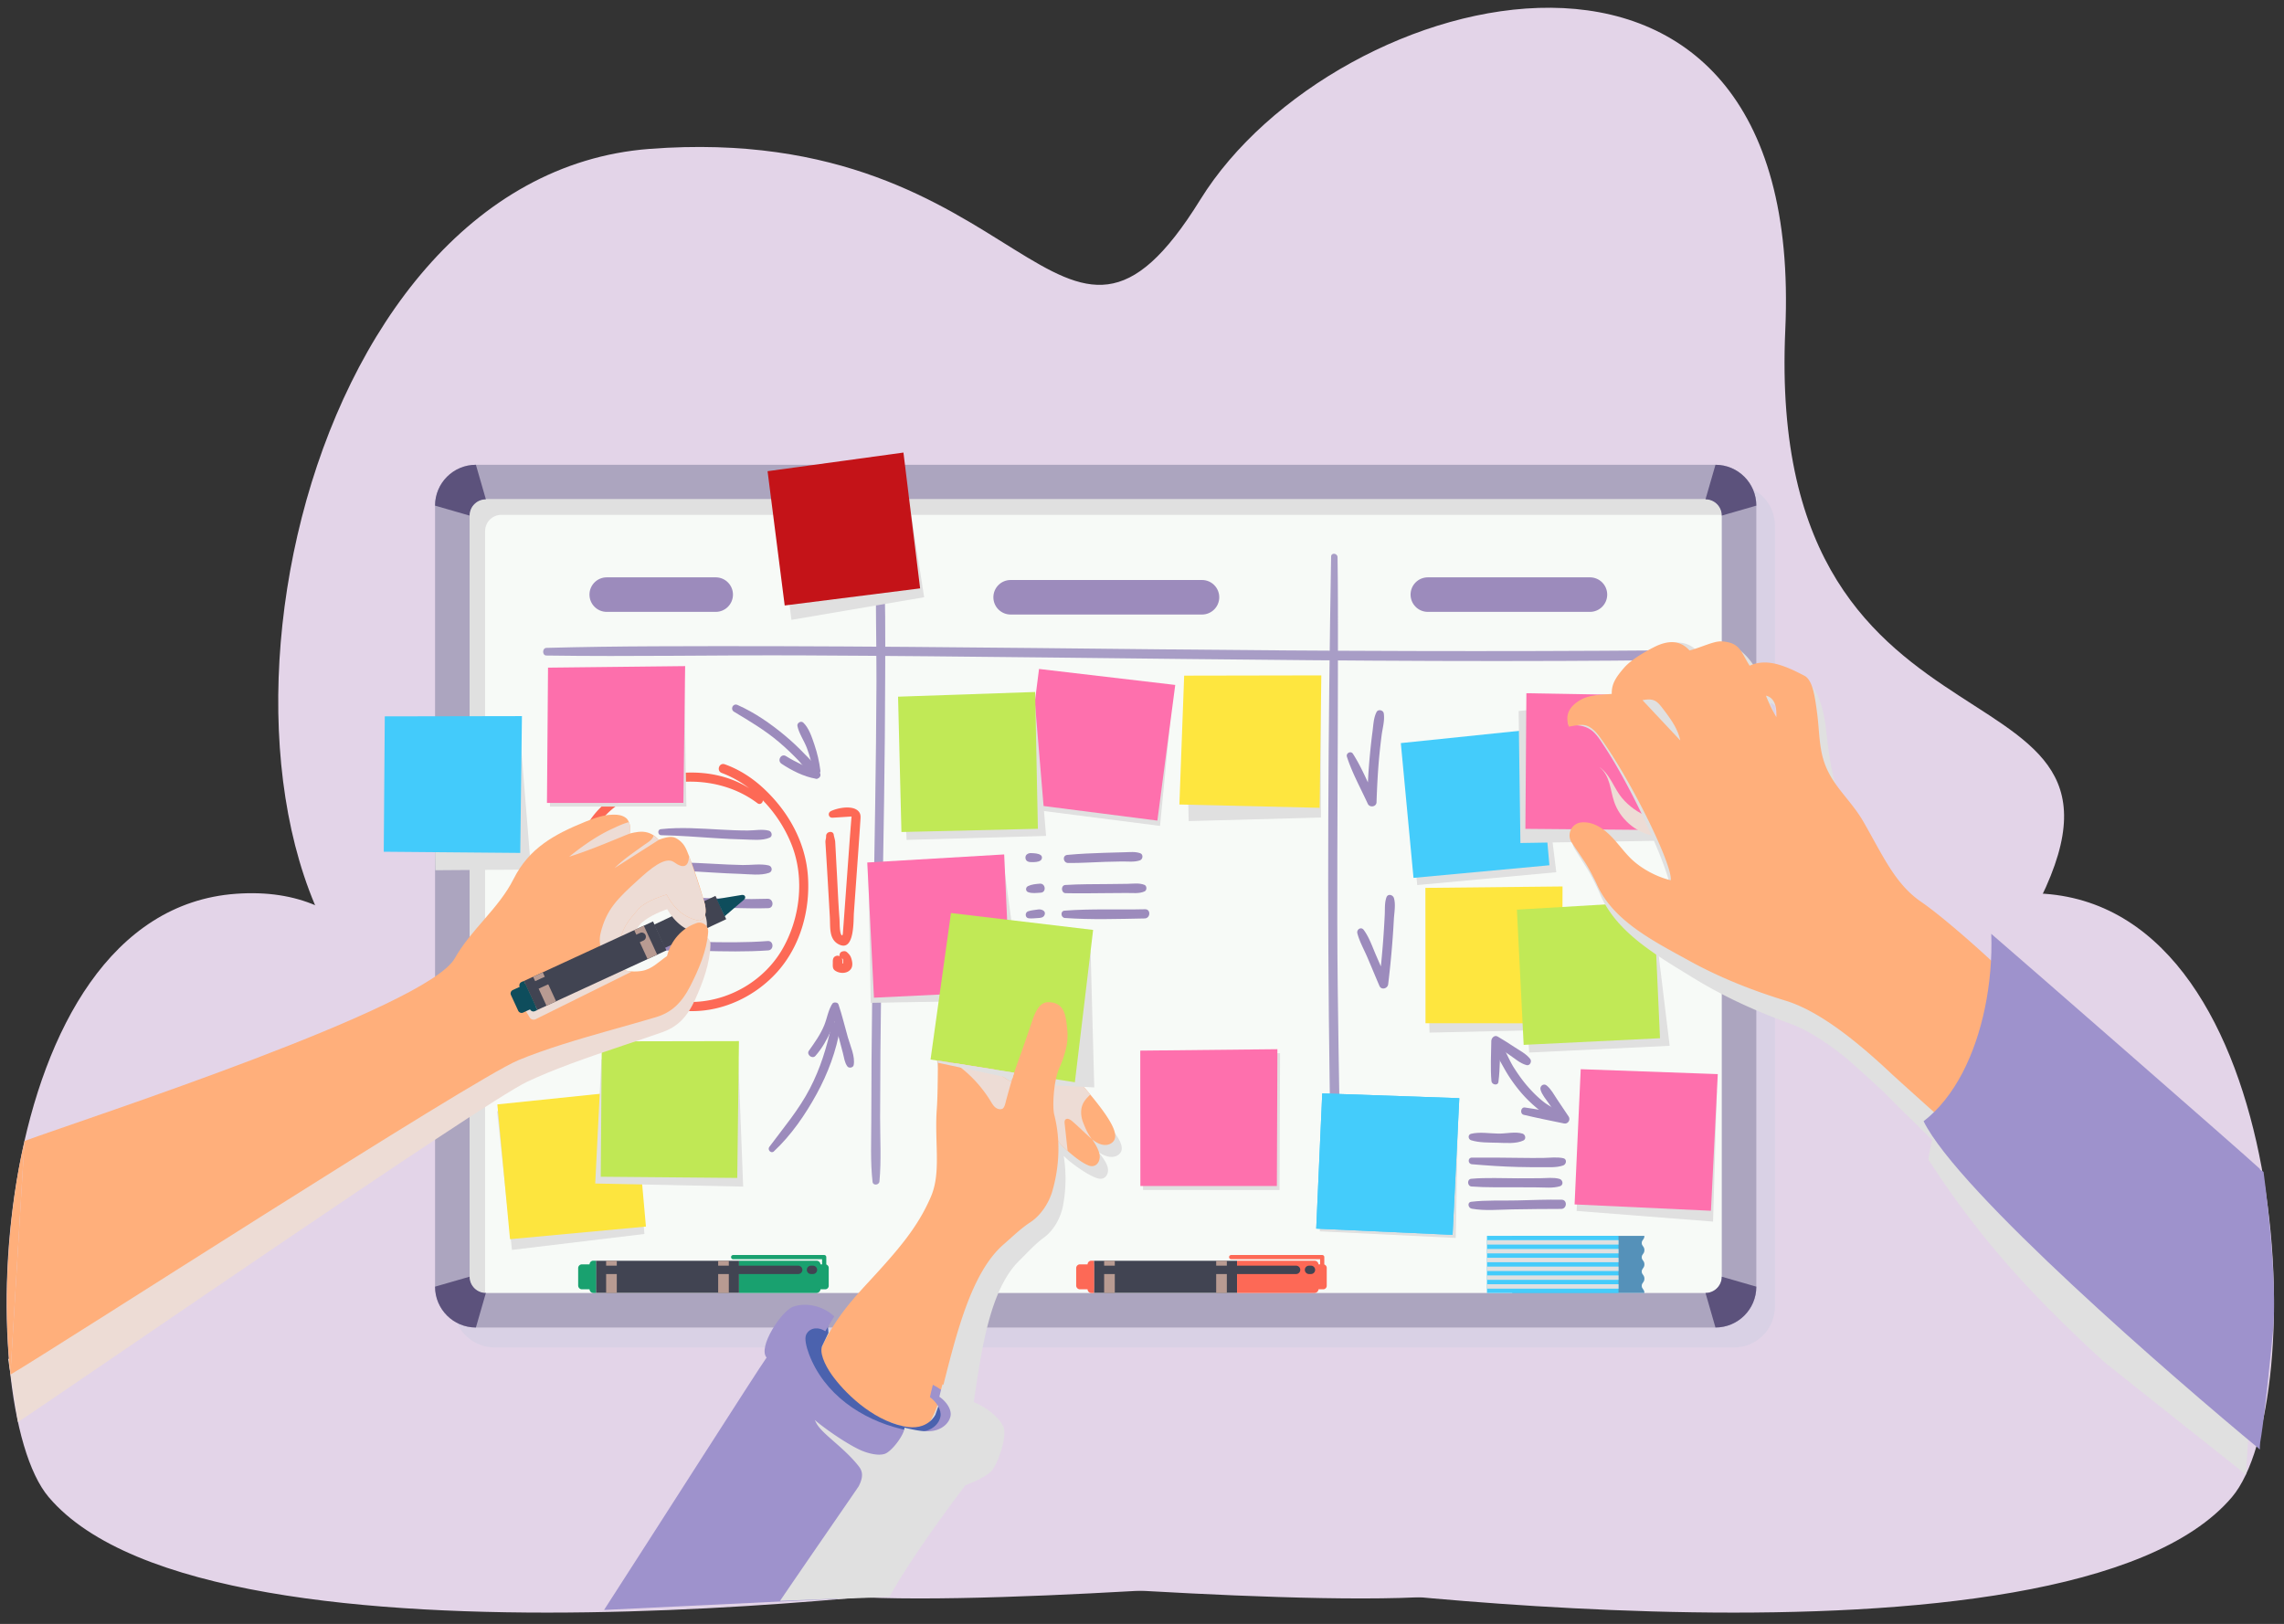<svg version="1.1" id="Layer_1" xmlns="http://www.w3.org/2000/svg" x="0" y="0" width="1719.053" height="1222.565" viewBox="0 0 1719.053 1222.565" xml:space="preserve"><rect x="0" y="0" width="1719.053" height="1222.565" fill="#333333" stroke="none"/><g fill="#E3D4E8"><path d="M355.642 1168.004c-226.234-183.084 99.13-266.145-64.628-409.008C127.265 616.121 218.373 132.543 489 112.078c285.787-21.597 307.642 210.706 414.425 38.188 100.913-163.022 456.153-254.833 440.266 98.197-15.89 353.021 304.47 232.226 181.788 447.421-122.681 215.186 79.138 438.73-14.749 496.168l-1155.088-24.048z"/><path d="M1067.123 1147.625c-383.992-77.811-359.404-317.9-564.668-247.121-205.254 70.781-135.219-241.283-324.825-227.639-188.08 13.533-200.404 384.139-140.961 454.225 124.311 146.549 718.794 63.479 718.794 63.479s341.527 27.27 365.335 2.186c23.807-25.084 3.385-51.602 3.385-51.602l-57.06 6.472z"/><path d="M649.416 1147.625c383.992-77.811 359.404-317.9 564.668-247.121 205.254 70.781 135.221-241.283 324.816-227.639 188.09 13.533 200.412 384.139 140.961 454.225-124.311 146.549-718.785 63.479-718.785 63.479s-341.526 27.27-365.335 2.186c-23.808-25.084-3.385-51.602-3.385-51.602l57.06 6.472z"/></g><path fill="#D9D1E5" d="M1335.898 395.658v587.971c0 16.98-13.77 30.75-30.75 30.75h-932.96c-16.98 0-30.75-13.77-30.75-30.75V395.658c0-16.98 13.77-30.75 30.75-30.75h932.96c16.981 0 30.75 13.769 30.75 30.75z"/><path fill="#ACA5BF" d="M1321.898 380.658v587.971c0 16.98-13.77 30.75-30.75 30.75h-932.96c-16.98 0-30.75-13.77-30.75-30.75V380.658c0-16.98 13.77-30.75 30.75-30.75h932.96c16.981 0 30.75 13.769 30.75 30.75z"/><path fill="#F7FAF7" d="M353.443 961.127V388.154c0-6.765 5.484-12.248 12.249-12.248h917.955c6.764 0 12.248 5.483 12.248 12.248v572.973c0 6.764-5.484 12.248-12.248 12.248H365.692c-6.765 0-12.249-5.484-12.249-12.248z"/><path fill="#E0E0E0" d="M1295.879 387.598c-.191-.02-.381-.02-.57-.02h-917.95c-6.76 0-12.25 5.48-12.25 12.24V972.79c0 .189 0 .379.02.57-6.5-.291-11.69-5.66-11.69-12.23V388.158c0-6.77 5.49-12.25 12.25-12.25h917.96c6.57 0 11.939 5.179 12.23 11.69z"/><path d="M1321.898 380.658l-26 7.5c0-6.77-5.49-12.25-12.25-12.25l7.5-26c16.981 0 30.75 13.769 30.75 30.75zm-994.46 0l26 7.5c0-6.77 5.49-12.25 12.25-12.25l-7.5-26c-16.98 0-30.75 13.769-30.75 30.75zm963.71 618.721l-7.5-26c6.77 0 12.25-5.49 12.25-12.25l26 7.5c0 16.98-13.769 30.75-30.75 30.75zm-963.71-30.75l26-7.5c0 6.77 5.49 12.25 12.25 12.25l-7.5 26c-16.98 0-30.75-13.77-30.75-30.75z" fill="#5C527C"/><path fill="#A89DC6" d="M411.222 493.5c64.201.936 128.474-.396 192.687-.102 63.743.294 127.483.947 191.223 1.645 126.733 1.386 253.476 3.04 380.218 2.517 25.92-.107 51.844-.224 77.76-.681 4.666-.082 4.977-7.317.258-7.277-126.658 1.059-253.275.559-379.931-.76-126.875-1.32-253.754-2.844-380.639-2.293-27.175.117-54.337.467-81.501 1.191-3.26.086-3.346 5.712-.075 5.76z"/><path fill="#A89DC6" d="M659.849 420.218c-1.218 30.901-.064 62.023-.176 92.951-.112 31.109-.5 62.219-.968 93.327-.963 64.035-2.266 128.066-2.743 192.107-.11 14.791-.168 29.584-.173 44.375-.005 15.492-.796 31.35.939 46.754.346 3.066 4.931 2.51 5.195-.354 1.467-15.881.483-32.16.494-48.105.011-16.107.101-32.213.234-48.32.267-32.213.747-64.426 1.269-96.637 1.016-62.695 2.206-125.395 2.318-188.1.052-29.235.468-58.735-1.616-87.907-.192-2.692-4.664-2.844-4.773-.091zm342.01-1.214c-2.27 131.98-3.021 264.146-1.1 396.135.375 25.639.537 51.34 1.715 76.955.193 4.221 6.678 4.559 6.621.252-.861-66.053-2.465-132.063-2.572-198.131-.107-66.715.484-133.428.484-200.142 0-24.863.084-49.731-.297-74.591-.046-3.082-4.796-3.659-4.851-.478z"/><path fill="#9C8BBC" d="M904.668 462.638h-144c-7.18 0-13-5.82-13-13s5.82-13 13-13h144c7.18 0 13 5.82 13 13 0 7.179-5.82 13-13 13zm292-2h-122c-7.18 0-13-5.82-13-13s5.82-13 13-13h122c7.18 0 13 5.82 13 13s-5.82 13-13 13zm-658 0h-82c-7.18 0-13-5.82-13-13s5.82-13 13-13h82c7.18 0 13 5.82 13 13s-5.82 13-13 13z"/><path fill="#5591B9" d="M1237.668 941.119c0-1.506-.582-2.289-1.098-2.979-.484-.65-.902-1.213-.902-2.393s.418-1.742.902-2.393c.516-.689 1.098-1.473 1.098-2.977h-99.5v43h99.5c0-1.512-.584-2.297-1.098-2.99-.484-.648-.902-1.211-.902-2.391s.418-1.74.902-2.393c.514-.691 1.098-1.477 1.098-2.986 0-1.512-.584-2.297-1.098-2.988-.484-.652-.902-1.213-.902-2.393s.418-1.742.902-2.393c.516-.689 1.098-1.473 1.098-2.977 0-1.512-.584-2.297-1.098-2.988-.484-.652-.902-1.213-.902-2.393 0-1.174.418-1.732.9-2.381.516-.688 1.1-1.473 1.1-2.985z"/><path fill="#44CCFB" d="M1119.168 930.375h99v43h-99z"/><path d="M1119.168 933.617h99v3.332h-99zm0 6.637h99v3.332h-99zm0 6.637h99v3.332h-99zm0 6.636h99v3.332h-99zm0 6.637h99v3.332h-99zm0 6.637h99v3.33h-99z" fill="#E0E0E0"/><path fill="#414452" d="M823.351 949.145h107.706v24.168H823.351z"/><path d="M915.36 949.145h8.013v24.168h-8.013zm-84.325 0h8.013v24.168h-8.013z" fill="#B89B92"/><path fill="#FD6956" d="M823.351 973.379V949.08h-1.954a2.84 2.84 0 00-2.84 2.84v18.619a2.84 2.84 0 002.84 2.84h1.954zm169.045-3.055v-18.191a3.054 3.054 0 00-3.055-3.053h-58.286v24.299h58.286a3.054 3.054 0 003.055-3.055z"/><path fill="#FD6956" d="M823.351 970.621v-18.783h-10.524a2.84 2.84 0 00-2.84 2.84v13.102a2.84 2.84 0 002.84 2.842h10.524zm175.219-2.66v-13.463a2.66 2.66 0 00-2.66-2.66h-3.875v18.783h3.875a2.66 2.66 0 002.66-2.66z"/><path fill="#FD6956" d="M995.154 958.602a1.577 1.577 0 01-1.576-1.576v-9.063H926.59a1.577 1.577 0 010-3.152h68.564c.871 0 1.576.705 1.576 1.576v10.639c0 .87-.705 1.576-1.576 1.576z"/><path fill="#414452" d="M825.846 955.975a3.152 3.152 0 013.152-3.152h146.585a3.153 3.153 0 010 6.304H828.999a3.151 3.151 0 01-3.153-3.152zm156.24 0c0-1.74 1.41-3.152 3.152-3.152h1.443a3.152 3.152 0 110 6.304h-1.443a3.15 3.15 0 01-3.152-3.152zm-533.564-6.83h107.706v24.168H448.522z"/><path d="M540.532 949.145h8.012v24.168h-8.012zm-84.326 0h8.012v24.168h-8.012z" fill="#B89B92"/><path fill="#19A16F" d="M448.522 973.379V949.08h-1.954a2.84 2.84 0 00-2.84 2.84v18.619a2.84 2.84 0 002.84 2.84h1.954zm169.045-3.055v-18.191a3.053 3.053 0 00-3.054-3.053h-58.286v24.299h58.286a3.054 3.054 0 003.054-3.055z"/><path fill="#19A16F" d="M448.522 970.621v-18.783h-10.524a2.84 2.84 0 00-2.84 2.84v13.102a2.84 2.84 0 002.84 2.842h10.524zm175.219-2.66v-13.463a2.66 2.66 0 00-2.66-2.66h-3.875v18.783h3.875a2.66 2.66 0 002.66-2.66z"/><path fill="#19A16F" d="M620.326 958.602a1.575 1.575 0 01-1.576-1.576v-9.063h-66.987a1.577 1.577 0 010-3.152h68.563c.871 0 1.576.705 1.576 1.576v10.639c0 .87-.706 1.576-1.576 1.576z"/><path fill="#414452" d="M451.018 955.975a3.152 3.152 0 013.152-3.152h146.585a3.152 3.152 0 010 6.304H454.17a3.151 3.151 0 01-3.152-3.152zm156.239 0a3.152 3.152 0 013.152-3.152h1.445a3.152 3.152 0 010 6.304h-1.445a3.151 3.151 0 01-3.152-3.152z"/><path fill="#E0E0E0" d="M996.182 827.131l-2.846 99.842 102.332 5 1.75-93.084z"/><path fill="#44CCFB" d="M995.182 823.131l-4.522 101.808 102.627 4.678 5.057-102.883z"/><path fill="#E0E0E0" d="M374.131 836.51l11.204 104.463 99.667-12-8.194-103.096z"/><path fill="#FDE53E" d="M374.333 831.426l9.538 101.461 102.294-9.494-9.155-102.602z"/><path fill="#E0E0E0" d="M452.668 797.305l-4.666 93.668 111.333 2.332-3.667-96.332z"/><path fill="#C0E855" d="M452.941 783.967l-.774 101.906 102.73.9 1.27-103z"/><path fill="#9C8BBC" d="M497.577 628.764c13.7.242 27.449 1.354 41.125 2.219 7.02.443 14.042.813 21.074.969 6.106.135 13.962 1.162 19.606-1.391 2.328-1.055 1.582-4.572-.64-5.188-4.924-1.359-10.767-.162-15.867-.148-6.751.02-13.502-.311-20.241-.664-15.165-.799-30.22-2.002-45.364-.344-2.607.285-2.268 4.5.307 4.547zm-6.869 26.031c6.808.908 13.888.439 20.754.707 8.252.322 16.496.854 24.738 1.35 7.089.426 14.179.813 21.277 1.037 6.645.209 15.135 1.441 21.451-.832 2.753-.99 2.377-4.873-.378-5.537-6.021-1.453-13.249-.201-19.465-.307-7.494-.129-14.981-.543-22.464-.941-7.068-.379-14.133-.742-21.208-.955-8.046-.24-16.808-.857-24.676 1.016-2.366.562-2.721 4.103-.029 4.462zm-7.805 28.006c8.083.211 16.182-.545 24.273-.484 7.851.059 15.699.232 23.546.488 15.847.516 31.667 1.365 47.527.887 4.578-.137 4.044-7.236-.521-7.074-15.848.563-31.711-.072-47.553-.568-15.537-.484-32.408-1.67-47.659 1.871-2.698.624-2.471 4.806.387 4.88zm-4.258 32.758c16.726.107 33.416-.094 50.145.303 16.465.391 32.926.777 49.372-.375 4.543-.32 4.2-7.404-.347-7.055-16.513 1.266-33.084 1.014-49.628.668-16.416-.342-33.223-1.057-49.514 1.344-2.786.41-3.048 5.095-.028 5.115z"/><path fill="#FD6956" d="M573.254 600.605c-31.853-29.225-87.108-22.404-118.235 4.533-16.938 14.658-24.458 37.35-24.726 59.254-.296 24.188 8.637 46.615 24.454 64.734 16.394 18.779 39.73 31.592 64.924 32.063 24.696.463 49.003-11.26 65.334-29.494 17.398-19.428 24.855-46.355 23.084-72.061-1.771-25.701-14.805-48.873-33.488-66.217-8.412-7.809-18.302-14.229-29.147-18.047-4.205-1.48-6.412 4.979-2.239 6.533 24.205 9.02 43.718 30.887 52.871 54.717 9.639 25.096 6.023 55.025-7.299 78.041-13.173 22.76-38.056 37.891-64.247 39.506-27.254 1.68-51.906-13.514-68.466-34.188-25.005-31.219-27.516-84.547 5.445-111.469 30.042-24.537 77.377-27.443 108.563-3.842 2.683 2.033 5.593-1.842 3.172-4.063zm53.259 14.985c1.562-.051 14.404-.914 14.402-.898a258.854 258.854 0 00-.331 3.92c-.455 5.762-.901 11.523-1.321 17.287-1.15 15.773-2.3 31.545-3.448 47.316l-1.165 16.006-.217 2.979c-.271 3.719-1.546 1.426-1.892-.367-.695-3.611-.489-7.48-.769-11.139-.869-11.385-1.299-22.82-1.938-34.221-.309-5.502-.584-11.008-.878-16.512l-.331-6.162c-.088-1.637-1.028-4.43-1.065-5.088-.215-3.758-5.997-2.885-5.783.854.076 1.326-.61 2.971-.519 4.488l.228 3.766c.215 3.543.432 7.088.65 10.631.53 8.623 1.025 17.248 1.519 25.873l.933 16.27c.421 7.35-.857 16.609 6.823 20.398 11.841 5.84 10.857-17.881 11.263-23.584l3.324-46.707c.547-7.703 1.079-15.404 1.573-23.109.123-1.916.379-4.016-.618-5.738-3.631-6.279-16.348-3.805-21.582-1.217-2.594 1.282-1.873 5.048 1.142 4.954zm6.288 105.379c.932.631 1.444 1.025 2.597 1.256l-1.318-.703c.581.604.441 2.104.456 2.85a53.317 53.317 0 01-.042 1.877c.019-.57.2-.883.602-1.174-.581.42-1.682.32-2.558-.318l1.43 3.277c.015-.875.021-1.75.007-2.627-.018-1.145.193-2.559-.255-3.686-.722-1.813-2.842-2.717-4.651-1.996-2.509.998-2.229 3.344-2.258 5.307-.027 1.934-.275 4.137 1.443 5.463 3.493 2.695 9.845 2.785 12.394-1.34 1.428-2.313.782-5.645-.042-8.057-.63-1.842-1.675-2.973-3.078-4.221-1.187-1.057-2.419-.92-3.809-.502-1.789.537-2.624 3.438-.918 4.594z"/><path fill="#9C8BBC" d="M626.497 755.604c-3.068 4.541-4.027 11.082-6.121 16.201-2.868 7.014-7.206 13.07-11.559 19.201-2.071 2.918 2.547 6.564 4.915 3.879 4.931-5.592 8.702-12.221 11.712-19.018 2.431-5.488 6.004-13.238 4.805-19.322-.334-1.697-2.675-2.535-3.752-.941z"/><path fill="#9C8BBC" d="M625.908 758.082c.867 7.67 3.367 15.246 5.341 22.682 1.063 4.006 2.132 8.01 3.166 12.023.886 3.438 1.242 7.107 3.349 10.014 1.169 1.613 4.356 1.047 4.754-.973 1.257-6.391-2.587-14.646-4.343-20.803-2.335-8.188-4.292-16.578-7.019-24.645-1.069-3.163-5.581-1.241-5.248 1.702z"/><path fill="#9C8BBC" d="M582.428 866.811c13.067-12.219 23.67-27.609 32.226-43.25 8.41-15.375 14.964-32.672 17.673-50.035.662-4.242-5.649-5.75-6.556-1.473-3.514 16.58-8.364 32.273-16.195 47.367-8.348 16.094-19.861 29.568-30.583 44.037-1.585 2.139 1.394 5.262 3.435 3.354z"/><g fill="#9C8BBC"><path d="M552.495 535.839c11.622 7.014 23.012 13.717 33.442 22.51 5.147 4.34 10.031 8.99 14.704 13.832 4.173 4.324 7.766 10.852 13.048 13.723 1.778.965 4.245-1.123 3.726-3.023-1.547-5.668-7.383-10.586-11.36-14.777-4.87-5.129-9.992-9.967-15.429-14.492-10.761-8.955-22.711-17.239-35.55-22.913-3.423-1.513-5.733 3.238-2.581 5.14z"/><path d="M617.456 580.133c-.813-6.709-2.338-13.178-4.507-19.578-1.878-5.541-4.051-12.473-8.363-16.547-1.741-1.646-4.883.273-4.415 2.544 1.168 5.675 5.073 11.126 7.133 16.576 2.188 5.789 3.693 11.826 4.894 17.889.592 2.989 5.623 2.135 5.258-.884z"/><path d="M616.041 581.389c-8.412-3.83-16.6-7.236-24.477-12.168-3.656-2.289-6.898 3.393-3.345 5.756 7.603 5.057 16.668 9.674 25.745 11.25 2.716.472 5.009-3.504 2.077-4.838z"/></g><path fill="#E0E0E0" d="M326.168 543.137l1.5 112 72-.5-8-99z"/><path fill="#43CBFB" d="M289.607 539.303l-.774 101.906 102.73.9 1.27-102.999z"/><path fill="#E0E0E0" d="M414.418 520.054l-.5 87.167 102.684-.055-1.434-91.778z"/><path fill="#FD6FAC" d="M412.471 502.619l-.803 101.852 102.684-.055 1.316-102.946z"/><path fill="#E0E0E0" d="M860.212 793.934l.09 101.908 102.735.029.397-103.006z"/><path fill="#FE70AD" d="M858.212 790.934l.09 101.908 102.735.029.397-103.006z"/><path fill="#E0E0E0" d="M653.668 660.305l1.667 94.668 114-2-13.532-99.731z"/><path fill="#FE70AD" d="M652.755 649.313l5.029 101.785 102.614-4.95-4.595-102.906z"/><path fill="#E0E0E0" d="M784.028 507.609l-12.834 101.098 101.901 13.057 8.906-91.46z"/><path fill="#FE70AD" d="M782.028 503.609l-12.834 101.098 101.901 13.057 13.455-102.126z"/><path fill="#E0E0E0" d="M677.928 528.484l4.407 103.821 105-3-8.333-99.668z"/><path fill="#C1E956" d="M675.928 524.484l2.531 101.877 102.705-2.431-2.071-102.987z"/><path fill="#E0E0E0" d="M892.26 512.646l2.408 105.491 99.547-2.684-.213-93.483z"/><path fill="#FEE63F" d="M891.26 508.646l-3.592 96.991 105.547 2.5 1.271-99.684z"/><path fill="#E0E0E0" d="M1056.332 562.424l10.336 103.881 104.668-9.668-12.668-103.666z"/><path fill="#44CCFB" d="M1054.332 559.424l9.539 101.463 102.293-9.496-9.154-102.6z"/><path fill="#E0E0E0" d="M1190.398 817.918l-3.73 93.721 102.668 8 2.889-98.354z"/><path fill="#FE70AD" d="M1189.73 804.918l-4.615 101.805 102.623 4.773 5.153-102.879z"/><path fill="#E0E0E0" d="M1073.418 678.387l2.5 99.002 100-2.25-.5-100.252z"/><path fill="#FEE63F" d="M1072.826 668.416l.09 101.91 102.734.029.397-103.007z"/><path fill="#E0E0E0" d="M1144.701 687.824l6.217 104.565 105.75-5.084-12-98.916z"/><path fill="#C1E956" d="M1141.701 684.822l5.082 101.785 102.612-5.003-4.649-102.905z"/><path fill="#44CCFB" d="M995.182 823.131l-4.522 101.808 102.627 4.678 5.057-102.883z"/><path fill="#E0E0E0" d="M1143.002 535.304l1.334 99.333 122-2-16.531-108.972z"/><path fill="#FE70AD" d="M1148.842 521.882l-.76 102.098 104 .903-2.277-101.218z"/><path fill="#7E74B7" d="M1370.363 741.904c-.498-6.082 23.336-91.17 36.219-100.344 10.744 15.115-3.506 96.539-3.506 96.539l-32.713 3.805z"/><path fill="#EDDCD5" d="M1243.756 629.094c-13.189-2.75-24.59-12.852-28.9-25.602-1.539-4.539-2.219-9.309-3.6-13.898-1.369-4.58-3.57-9.141-7.389-12.021.359.221.719.451 1.09.691 2.609 2.09 4.75 4.809 6.559 7.648 2.59 4.051 4.66 8.42 7.41 12.371 4.471 6.4 11.85 12.289 18.99 15.43 1.75 4.67 3.75 8.92 5.84 15.381z"/><path fill="#414452" d="M500.373 713.649l-8.092-17.547 46.217-21.663 8.092 17.546z"/><path fill="#0E4D5C" d="M545.366 689.826l-5.979-12.968 18.819-3.106c2.544-.42 3.647 1.928 1.693 3.603l-14.533 12.471z"/><path fill="#EDDCD5" d="M534.743 710.986c-.343 14.198-5.697 28.508-11.37 41.144-6.05 13.478-13.384 20.82-24.642 24.839-18.7 6.672-44.862 14.803-69.529 23.984-11.484 4.279-22.628 8.782-32.559 13.487-33.703 15.929-350.327 234.76-383.13 256.081l-7.354-47.413c48.512-20.354 307.076-254.529 339.026-282.949 18.778-16.709 31.132-38.882 41.327-61.847 10.58-23.868 28.933-35.021 51.867-45.68 11.346-5.278 16.45-6.104 21.582-6.354 2.373-.115 6.048-.047 9.147 2.29.867.655 1.609 2.002 2.017 2.808 1.333 2.652 1.201 4.64 1.024 8.567 0 0 5.468-1.938 10.049-1.862 4.801.095 8.807 2.276 11.937 5.438 8.831-3.574 11.455-3.224 15.742-.188 4.288 3.035 5.789 7.091 7.913 11.893 4.686 10.608 8.468 20.444 12.156 31.19.454 1.361.919 2.741 1.385 4.133 1.238 5.393 1.476 9.879-3.449 12.346-11.294-1.221-19.995-8.468-25.743-18.427-6.079 2.077-16.792 6.826-20.77 11.994-7.365 9.574-11.496 14.244-13.27 28.29-.359 2.852-.18 5.907.226 8.936.325 2.59.799 5.174 1.216 7.6 2.26 1.474 5.405 2.098 8.604 2.2 2.89.098 5.839-.235 8.212-.749 7.385-1.604 12.082-7.305 18.317-12.086 2.329-11.855 10.316-21.715 21.109-25.884 4.345-1.685 9.071 1.568 8.96 6.219z"/><path fill="#FFAF7B" d="M533.021 701.552c-1.034 14.163-7.076 28.198-13.357 40.542-6.699 13.168-14.382 20.145-25.821 23.613-19.003 5.756-45.529 12.602-70.614 20.573-11.678 3.717-23.028 7.673-33.175 11.887-34.437 14.271-348.428 216.96-382.229 236.659l10.6-175.885c49.444-17.97 303.009-100.495 323.844-137.472 12.338-21.897 32.986-37.32 44.287-59.762 11.727-23.324 30.601-33.571 54.026-43.103 11.588-4.722 16.727-5.297 21.865-5.297 2.375 0 6.043.248 9.024 2.732.834.695 1.511 2.077 1.878 2.902 1.203 2.712.974 4.69.606 8.607 0 0 5.556-1.67 10.127-1.373 4.791.328 8.687 2.704 11.658 6.014 8.995-3.142 11.599-2.663 15.733.576 4.134 3.24 5.437 7.364 7.325 12.266 4.165 10.821 7.464 20.831 10.624 31.742.388 1.383.786 2.783 1.183 4.193.974 5.448.994 9.94-4.045 12.167-11.221-1.769-19.56-9.433-24.817-19.658-6.171 1.778-17.104 6.001-21.328 10.971-7.822 9.203-12.175 13.667-14.63 27.61-.497 2.831-.467 5.893-.208 8.936.199 2.604.546 5.207.845 7.653 2.187 1.581 5.297 2.354 8.488 2.611 2.882.239 5.844.051 8.239-.347 7.454-1.242 12.423-6.708 18.883-11.181 2.902-11.729 11.36-21.19 22.343-24.827 4.422-1.468 8.983 2.009 8.646 6.651z"/><path fill="#EDDCD5" d="M473.955 627.551c-.377.158-2.261.879-2.857 1.116-13.705 5.605-28.629 11.923-42.761 16.315 7.274-5.835 19.529-15.196 32.698-21.16 2.097-.943 8.169-3.965 12.314-4.879 1.202 2.712 1.09 4.916.606 8.608zm1.242 104.027l-72.044 35.701a3.436 3.436 0 01-4.462-1.293l-3.002-4.931 69.571-40.409.318.348c.199 2.604.546 5.207.845 7.653 2.187 1.581 5.297 2.354 8.488 2.611l.286.32zm20.583-99.397c.02.03.03.071.04.11-11.092 7.075-22.184 14.152-33.274 21.229 6.937-6.839 13.943-11.36 21.348-16.776 3.11-2.277 7.094-4.15 8.137-7.828l3.749 3.265z"/><path fill="#EDDCD5" d="M526.561 693.136c-11.221-1.769-19.56-9.433-24.817-19.658-6.171 1.778-17.104 6.001-21.328 10.971-7.822 9.203-12.175 13.667-14.63 27.61-.924 5.269-.01 11.29.636 16.589-.566-.256-1.123-.5-1.672-.735-9.817-4.265-15.242-14.926-12.737-25.331 4.31-17.906 12.703-26.044 28.651-40.495 7.951-7.204 19.982-17.912 26.668-13.002 6.543 4.802 11.099 4.141 11.264-4.97 0 0 6.792 20.043 10.827 32.661.388 1.383.786 2.783 1.183 4.193.973 5.448.994 9.94-4.045 12.167z"/><path transform="rotate(65.241 447.94 726.988)" fill="#414452" d="M435.945 673.479h24.02v107.046h-24.02z"/><path transform="rotate(65.241 485.992 709.44)" fill="#B89B92" d="M473.998 705.472h24.02v7.963h-24.02z"/><path transform="rotate(65.241 409.886 744.564)" fill="#B89B92" d="M397.892 740.571h24.021v7.963h-24.021z"/><path fill="#0E4D5C" d="M404.409 760.384l-10.114-21.932-1.763.813a2.823 2.823 0 00-1.381 3.746l7.75 16.803a2.824 2.824 0 003.746 1.382l1.762-.812z"/><path fill="#0E4D5C" d="M403.261 757.892l-7.817-16.952-9.499 4.382a2.822 2.822 0 00-1.381 3.747l5.453 11.823a2.823 2.823 0 003.746 1.382l9.498-4.382z"/><path fill="#414452" d="M399.418 743.637a3.132 3.132 0 011.532-4.157l80.733-37.115a3.132 3.132 0 112.624 5.689l-80.732 37.116a3.133 3.133 0 01-4.157-1.533z"/><path fill="#E0E0E0" d="M835.032 847.897c-3.882-4.623-9.005-9.922-13.36-14.251a410.261 410.261 0 00-8.935-8.646l-18.808-1.854c.349-2.987.888-5.753 1.66-8.021 1.801-5.289 2.955-10.367 3.611-15.104.804-5.638.251-10.969-.727-15.267-1.957-8.596-3.579-19.608-16.582-18.886-5.069.281-8.57 4.328-11.007 15.038a1236.556 1236.556 0 01-5.581 23.498c-.645 2.601-2.597 10.089-3.832 15.544l-26.945-2.653.753.944-19.944-1.822-7.222.181c1.501 14.147-2.844 26.925-2.584 34.375.872 24.979 8.714 47.079 2.909 65.393-7.319 23.082-19.799 40.06-39.622 65.077-7.28 9.187-13.667 17.545-19.303 27.485-10.833-8.081-24.417-8.914-32.915-5.567-8.479 3.338-24.061 30.298-16.16 37.361-5.833 9.179-77.672 114.291-108.228 168.514l132.905-5.297 44.308-1.766c19.035-34.329 57.191-84.016 57.191-84.016s13.368-4.981 18.827-9.928c5.47-4.956 12.853-27.011 9.78-34.073-3.045-7-13.106-14.919-22.332-18.65 5.804-39.029 12.035-84.583 34.186-106.373 6.077-5.97 11.695-12.327 18.625-17.431 8.125-5.986 12.863-16.042 14.336-23.795 2.205-11.565 2.684-24.514.582-37.712 1.41 1.39 2.809 2.695 4.117 3.764a118.467 118.467 0 003.897 3.035c5.905 4.411 12.58 8.566 17.277 10.037 5.959 1.87 9.13-3.398 7.688-8.594-1.404-5.072-6.872-11.026-7.131-11.313.418.314 8.654 6.421 14.795 2.586 6.31-3.933 2.103-11.91-6.229-21.813zm-194.684 180.612l1.039-2.624a69.055 69.055 0 00-1.459 4.092c.081-.52.205-1.017.42-1.468zm1.677-4.204c-.167.402-.333.815-.498 1.229l2.199-5.546 1.624-3.094a140.88 140.88 0 00-3.325 7.411z"/><path fill="#FFAF7B" d="M835.868 860.969c-6.311 3.475-13.649-3.06-14.021-3.396.222.302 4.902 6.532 5.747 11.661.867 5.256-2.734 10.341-8.311 8.157-4.401-1.722-10.452-6.231-15.731-10.963a104.462 104.462 0 01-3.474-3.246c-4.893-4.787-10.885-13.882-13.605-15.759-2.72-1.88-18.524 2.362-18.524 2.362l-30.517-47.328 69.363 11.466a17.003 17.003 0 0110.188 5.774 390.11 390.11 0 013.627 4.331c3.766 4.554 8.17 10.106 11.446 14.918 7.029 10.304 10.279 18.459 3.812 22.023z"/><path fill="#EDDCD5" d="M815.308 845.295c1.876 4.727 3.415 8.252 6.529 12.271-5.529-4.724-9.438-8.892-14.968-13.61-1.437-1.241-3.721-2.459-5.013-1.068-.728.787-.66 1.993-.538 3.056.741 6.831 1.482 13.656 2.234 20.486a104.462 104.462 0 01-3.474-3.246c-4.893-4.787-10.885-13.882-13.605-15.759-2.72-1.88-18.524 2.362-18.524 2.362l-30.517-47.328 72.493 11.983a8.255 8.255 0 014.915 2.755 406.975 406.975 0 015.77 6.833c-2.047 1.971-4.043 3.967-5.321 6.481-2.297 4.524-1.856 10.07.019 14.784z"/><path fill="#E0E0E0" d="M820.835 715.942l2.763 102.714-116.042-6.023-2.619-15.67.812-10.484 9.239-87.948z"/><path fill="#C1E956" d="M822.74 700.063l-13.733 114.683-108.638-17.101 15.38-110.291z"/><path fill="#FFAF7B" d="M803.192 774.215c.504 4.307.492 9.609-.866 15.135-1.122 4.647-2.761 9.605-5.053 14.736-4.307 9.646-5.31 29.083-3.793 35.063 5.114 20.103 3.523 40.568-1.5 57.781-2.249 7.715-7.935 17.595-16.525 23.228-7.346 4.815-13.548 10.973-20.178 16.727-24.873 21.625-36.045 69.691-46.398 110.274-3.15 12.383-8.262 23.87-11.577 26.138-5.063 3.455-11.879 2.021-17.812.449-7.98-2.118-25.45-8.37-36.352-13.375-2.451-1.122-4.569-2.183-6.173-3.117-8.729-5.096-18.688-15.769-21.092-22.511-2.956-8.277 1.25-18.458 5.374-26.221 9.526-17.97 19.84-29.71 32.271-43.172 22.864-24.761 37.3-41.498 47.2-64.614 7.819-18.261 2.478-41.039 4.388-66.274.569-7.509.727-21.811.807-36.088l12.709 2.01 30.078 4.741c4.406 4.347 12.048 10.26 12.651 8.351.39-1.234 1.104-3.369 1.933-5.857.072-.203.133-.416.205-.627 1.782-5.371 4.54-12.859 5.454-15.438a1290.61 1290.61 0 007.904-22.942c3.488-10.432 7.306-14.193 12.248-14.131 12.651.158 13.088 11.121 14.097 19.734z"/><path fill="#EDDCD5" d="M763.283 807.617c-2.288 7.219-3.767 12.428-6.091 21.007-.487 1.807-1.094 5.347-2.801 6.102-1.748.777-3.849.112-5.316-1.105-1.466-1.221-2.441-2.917-3.426-4.545a95.202 95.202 0 00-27.028-28.692l30.078 4.741c4.406 4.347 12.048 10.26 12.651 8.351.39-1.236 1.104-3.371 1.933-5.859z"/><path fill="#4B62AE" d="M623.548 1003.391l-4.443 9.248c-2.795 5.016 1.514 14.659 6.877 22.265 8.729 12.381 29.55 33.822 54.46 38.928 18.077 3.706 23.604-8.894 23.604-8.894l3.141-8.876 12.326 2.426 2.037 19.806-11.83 10.018-47.347 14.35-66.65-56.742 1.594-41.428 6.592-16.171 19.005 7.197.634 7.873z"/><path fill="#9E92CC" d="M708.775 1097.645c-5.677 4.969-18.882 9.738-18.882 9.738s-37.605 60.646-59.491 96.193l-175.766 8.443c37.011-57.241 115.622-180.646 122.346-190.02-6.888-7.715 11.289-35.156 19.859-38.244 8.572-3.088 21.556-1.607 31.074 7.252l-6.772 11.205c-4.181-3.027-11.249-3.498-14.306 2.367-1.589 3.051.152 9.732 1.994 14.652 11.339 30.287 39.574 49.336 69.567 56.58 1.491.371 2.971.703 4.458 1.002 4.898.993 10.027 1.577 14.818.129 4.794-1.449 9.188-5.321 10.167-10.514.976-5.19-3.347-11.311-7.943-14.623 0 0 1.394-6.297 2.213-9.324 8.39 4.157 17.194 12.793 19.369 20.199 2.177 7.406-7.028 29.993-12.705 34.965z"/><path fill="#E0E0E0" d="M716.317 1097.292c-6.042 4.982-20.075 9.784-20.075 9.784s-40.085 60.719-63.414 96.309l-45.75 1.822c17.34-25.597 58.701-85.326 59.221-86.326 4.012-7.809 2.556-11.772.072-14.979-11.081-14.262-27.88-24.486-32.029-32.664-.445-.893-.835-1.654-1.149-2.28 7.366 6.464 25.886 19.292 35.899 23.338 3.937 1.59 11.697 3.922 16.868 2.18 5.171-1.753 14.696-14.271 14.808-19.727 1.05.28 2.058.536 3.346.795 1.583.366 3.153.695 4.732.989 5.199.982 10.644 1.554 15.735.094 5.094-1.461 9.771-5.343 10.823-10.537 1.049-5.19-3.526-11.297-8.399-14.598 0 0 1.496-6.298 2.374-9.327 8.899 4.136 18.227 12.747 20.518 20.146 2.292 7.394-7.539 29.998-13.58 34.981zm-10.405-298.919l.105 1.719 55.877 11.872 1.389-4.347zm826.378-43.021a947.51 947.51 0 00-6.274-6.059c-7.698-7.39-15.47-14.669-23.203-21.866-2.387 1.671-5.041 5.259-7.848 10.23-.803-.787-1.604-1.572-2.4-2.349l-1.038-1.01c-.702-.682-1.401-1.362-2.097-2.034l-1.066-1.029c-.727-.699-1.447-1.392-2.166-2.079l-.883-.846a784.495 784.495 0 00-3.382-3.215c-.839-.792-1.669-1.574-2.491-2.346-.322-.302-.641-.599-.961-.897-.652-.61-1.297-1.212-1.937-1.807l-.985-.914c-.662-.61-1.313-1.213-1.96-1.807l-.824-.758a626.082 626.082 0 00-2.668-2.432l-.292-.266c-.777-.704-1.543-1.391-2.296-2.067-.28-.249-.554-.495-.831-.74-.57-.51-1.135-1.013-1.689-1.503-.293-.259-.582-.516-.871-.769a924.16 924.16 0 00-1.65-1.449c-.247-.212-.496-.432-.74-.642-.76-.662-1.51-1.309-2.236-1.928-.063-.057-.122-.106-.186-.16a389.91 389.91 0 00-1.955-1.656l-.641-.533c-.472-.395-.936-.778-1.387-1.15-.232-.19-.459-.375-.684-.561-.441-.358-.867-.702-1.286-1.036-.192-.155-.387-.314-.573-.462-.589-.467-1.162-.917-1.702-1.334-.61-.463-1.222-.943-1.831-1.403-19.287-14.82-28.304-36.978-43.111-64.483-10.34-19.187-20.382-25.743-26.037-46.799-2.938-10.916-4.561-25.839-5.863-37.045-1.934-16.444-6.644-28.98-12.369-33.126-14.67-8.603-26.625-16.154-39.861-10.516-.027.004-9.176-17.976-23.22-19.483-5.823-.625-11.11 2.809-21.376 5.352-6.641-7.996-18.464-8.598-30.073-2.889-7.247 3.558-14.577 7.861-19.546 12.276-1.049.937-1.999 1.873-2.809 2.802-6.98 8.013-9.646 12.938-9.523 20.41-11.605.51-18.772.115-26.037 5.202a3.483 3.483 0 00-.383.254c-7.302 5.288-10.662 10.579-8.188 17.954 6.959-1.042 12.159.141 16.466 3.045 4.296 2.923 7.487 8.34 10.387 12.743 22.823 34.547 51.3 98.573 49.735 110.043-10.736-3.095-19.885-10.521-27.738-18.936-4.836-5.192-8.833-11.141-13.471-16.515-3.245-3.768-6.917-7.294-11.066-9.788-1.809-1.108-3.676-1.996-5.645-2.631a19.556 19.556 0 00-7.049-.951c-7.428.395-11.482 8.972-7.363 15.62 2.967 4.799 6.082 9.546 9.551 15.169 3.104 5.004 7.354 13.626 9.662 19.064 12.38 29.142 43.385 46.462 69.463 62.558 23.229 14.333 47.928 25.57 73.294 34.729 14.047 5.078 29.085 15.002 44.331 27.602 0 0 11.563 10.204 26.012 23.627a649.694 649.694 0 019.979 10.005c2.061 2.108 12.412 12.258 26.847 26.373-1.856 7.897-2.876 13.36-2.749 14.996a810.433 810.433 0 004.268 6.49c.433.661.872 1.313 1.309 1.968.504.75 1.007 1.505 1.511 2.255.608.904 1.222 1.805 1.833 2.706.496.728.99 1.46 1.486 2.186.627.914 1.258 1.824 1.887 2.735.487.705.974 1.413 1.463 2.114.652.937 1.309 1.867 1.965 2.799.471.67.939 1.342 1.414 2.011.699.985 1.406 1.968 2.11 2.951.435.604.865 1.21 1.301 1.814a661.499 661.499 0 002.347 3.224c.371.508.739 1.02 1.113 1.527a583.518 583.518 0 003.493 4.704c.11.147.223.294.333.442a638.72 638.72 0 003.211 4.245c.404.532.816 1.062 1.225 1.591.787 1.025 1.573 2.049 2.366 3.07.489.629.985 1.256 1.478 1.885.723.921 1.444 1.844 2.175 2.766.531.671 1.069 1.34 1.604 2.008.699.876 1.396 1.753 2.102 2.627.557.69 1.125 1.381 1.688 2.073.696.854 1.391 1.712 2.093 2.564.571.691 1.148 1.386 1.724 2.079.706.85 1.411 1.701 2.125 2.554.592.708 1.189 1.414 1.787 2.12.702.829 1.406 1.663 2.115 2.493.618.724 1.242 1.449 1.865 2.171.709.825 1.418 1.646 2.133 2.472.627.72 1.262 1.443 1.895 2.164.727.83 1.453 1.658 2.187 2.485.641.725 1.286 1.448 1.931 2.172.74.832 1.48 1.656 2.227 2.484.658.731 1.322 1.467 1.988 2.195.748.827 1.501 1.65 2.259 2.481.675.734 1.354 1.473 2.037 2.213.767.831 1.538 1.66 2.313 2.495.688.734 1.377 1.473 2.07 2.211a1338.793 1338.793 0 004.491 4.744c.806.842 1.618 1.688 2.433 2.534l2.152 2.229c.829.854 1.666 1.711 2.504 2.566.732.75 1.464 1.498 2.203 2.247.846.859 1.7 1.724 2.558 2.583a682.558 682.558 0 004.896 4.896c.756.752 1.511 1.5 2.274 2.255.908.896 1.829 1.792 2.747 2.691.765.746 1.524 1.494 2.298 2.243.938.913 1.893 1.834 2.844 2.751.774.746 1.547 1.494 2.331 2.246a810.2 810.2 0 002.935 2.798c.789.753 1.571 1.499 2.367 2.255 1.025.969 2.069 1.951 3.109 2.927.771.724 1.533 1.445 2.311 2.174 1.118 1.043 2.256 2.098 3.389 3.149.729.672 1.443 1.344 2.178 2.022 1.285 1.185 2.596 2.386 3.901 3.582.604.555 1.195 1.102 1.805 1.659 1.929 1.762 104.715 83.119 106.692 84.908l14.299-217.17c-3.268-3.304-171.895-137.158-172.365-137.618zm-194.207-221.41c.763 1.369 1.244 2.841 1.555 4.366.377 2.333.42 5.126.435 7.996-2.291-4.361-5.619-11.383-7.809-17.048 2.449.533 4.537 2.423 5.819 4.686z"/><path fill="#FFAF7B" d="M1264.211 556.938c-.752-.806-1.511-1.595-2.246-2.403-.892-.965-1.937-2.061-3.057-3.254-.658-.695-1.334-1.427-2.044-2.168-6.813-7.268-13.624-14.535-20.435-21.789-.07-.073-.142-.146-.199-.221 2.871-.486 5.902-.942 8.603.133 2.668 1.053 4.551 3.438 6.299 5.717 5.734 7.465 11.618 15.276 13.542 24.485-.142-.144-.288-.317-.463-.5zm72.774-17.123c.005.027-.003.058.002.086a119.641 119.641 0 01-7.837-16.171c2.435.409 4.51 2.129 5.783 4.238 2.071 3.481 2.105 7.777 2.052 11.847zm110.323 140.059c-.605-.417-1.214-.847-1.82-1.265-19.173-13.37-28.143-34.15-42.871-59.805-10.284-17.894-24.847-27.894-30.476-47.759-2.926-10.298-2.936-21.462-4.234-32.102-1.93-15.616-3.645-26.251-9.334-29.979-14.586-7.624-28.411-13.771-41.563-7.863a.141.141 0 00-.066.025c-.027.006-.056.012-.08.03-6.684-10.45-7.038-17.419-20.994-18.297-5.785-.364-14.03 4.012-24.23 6.848-6.603-7.364-15.361-8.353-26.898-2.441-7.199 3.682-14.48 8.082-19.416 12.494-1.043.935-1.987 1.867-2.79 2.786-6.935 7.923-9.58 12.729-9.456 19.854-11.534.95-18.656.859-25.873 6.003a4.087 4.087 0 00-.381.257c-7.252 5.337-8.488 11.44-6.025 18.378 6.914-1.272 11.392-2.267 15.673.332 4.271 2.618 6.684 6.178 9.567 10.264 22.694 32.051 52.984 94.026 51.436 105.033-10.672-2.524-22.376-8.792-30.186-16.505-4.809-4.762-8.783-10.278-13.395-15.218-3.225-3.467-6.877-6.684-11.001-8.898-1.796-.986-3.655-1.759-5.61-2.285a19.938 19.938 0 00-7.006-.625c-7.383.672-11.406 9.018-7.311 15.198 2.951 4.461 6.049 8.863 9.498 14.093 3.087 4.649 7.313 12.705 9.61 17.802 12.315 27.313 43.135 42.601 69.059 56.915 23.089 12.749 47.642 22.485 72.853 30.213 24.945 7.647 53.029 29.94 79.848 55.215 8.104 7.641 145.096 130.021 152.848 137.884l-15.775-85.735-16.965-92.187c-29.68-33.322-77.802-75.497-96.636-88.66z"/><path fill="#9E92CC" d="M1700.887 879.922s-.191 110.038 0 111.076v100.178c-64.109-53.008-227.072-194.084-253.087-247.089 23.743-18.279 38.813-50.432 46.019-84.696 3.957-18.813 5.543-38.246 4.906-56.386 13.498 11.511 189.077 164.699 202.162 176.917z"/><path fill="#E0E0E0" d="M582.613 361.132l13.055 105.506 99.902-17.025-15.254-97.839z"/><path fill="#C41318" d="M577.71 354.732l12.895 101.09 101.924-12.88-12.55-102.24z"/><g fill="#9C8BBC"><path d="M1013.758 569.699c3.91 12.17 10.402 23.822 15.715 35.434 1.396 3.049 6.445 2.357 6.566-1.158.377-10.971.912-21.912 1.893-32.848.529-5.871 1.201-11.727 1.945-17.572.682-5.358 2.479-11.225 1.594-16.581-.398-2.418-4.201-3.253-5.385-.975-2.299 4.428-2.402 9.78-3.057 14.684-.77 5.77-1.395 11.559-1.947 17.355-1.117 11.742-1.832 23.563-1.914 35.359 2.189-.387 4.377-.771 6.566-1.156-5.629-11.523-10.52-23.984-17.449-34.787-1.59-2.475-5.398-.472-4.527 2.245zm7.859 132.924c1.582 6.137 4.975 12.141 7.477 17.967 3.09 7.195 6.043 14.451 9.148 21.641 1.445 3.342 6.166 2.02 6.564-1.246a740.413 740.413 0 003.135-31.432 740.35 740.35 0 001.158-17.563c.277-4.986 1.502-11.049.043-15.865-.777-2.566-4.563-3.563-5.637-.555-1.463 4.094-1.066 8.648-1.271 12.965a750.417 750.417 0 01-.914 15.514c-.83 12.176-2.021 24.324-3.406 36.447l6.564-1.244a2246.957 2246.957 0 01-8.896-20.322c-2.705-6.268-5.098-13.412-9.195-18.891-1.979-2.644-5.512-.301-4.77 2.584zm101.992 81.943c.971 6.902 5.207 13.779 8.561 19.813 3.361 6.043 7.318 11.705 11.721 17.031 4.02 4.867 8.576 9.299 13.445 13.309 4.035 3.32 9.906 8.6 15.33 8.748 1.965.055 3.734-2.477 2.463-4.223-2.91-3.994-8.715-6.215-12.682-9.236-4.816-3.67-9.098-7.986-13.043-12.566-3.574-4.15-6.736-8.662-9.709-13.258-4.348-6.723-7.018-14.936-11.762-21.313-1.4-1.883-4.662-.709-4.324 1.695z"/><path d="M1146.816 839.256c10.076 2.4 20.258 4.443 30.406 6.521 2.92.598 5.049-2.791 3.434-5.215-2.867-4.303-5.766-8.584-8.65-12.877-2.426-3.605-4.531-7.777-7.938-10.518-2.357-1.896-5.369.486-4.572 3.221 1.135 3.891 4.055 7.143 6.326 10.463 3.08 4.502 6.137 9.018 9.24 13.502 1.145-1.736 2.289-3.475 3.434-5.213-10.234-1.887-20.488-3.918-30.791-5.387-3.15-.45-3.947 4.776-.889 5.503zm-19.019-24.795c1.318-10.303 1.117-20.922 1.389-31.297l-4.813 3.316c3.971 2.453 7.852 5.057 11.719 7.67 4.115 2.777 8.031 6.422 12.873 7.697 2.543.668 4.172-2.736 2.762-4.607-2.99-3.965-8.102-6.438-12.207-9.203-4.01-2.703-8.119-5.209-12.273-7.686-2.381-1.42-4.783 1.043-4.813 3.316-.127 9.984-.762 20.225.1 30.178.243 2.825 4.857 3.796 5.263.616zm-19.961 62.012c11.531.977 23.047 1.779 34.664 2.051 5.896.137 11.793.193 17.691.156 5.299-.033 11.322.48 16.367-1.307 2.432-.861 3.014-4.842.031-5.461-4.775-.99-9.807-.297-14.658-.207-5.75.107-11.502.057-17.252-.027-12.295-.18-24.592-.262-36.844-.205-3.272.013-3.167 4.73.001 5zm-.635-18.082c6.162 1.971 13.605 1.703 20.07 1.891 6.008.174 13.836.904 19.291-1.682 2.344-1.111 1.559-4.506-.641-5.188-5.42-1.678-12.371.063-18.1-.008-6.721-.082-14.043-1.436-20.621.148-2.552.616-2.296 4.104.001 4.839zm.346 34.838c11.143.854 22.488.502 33.66.586 5.254.039 10.508.068 15.764.074 5.541.006 11.795.779 17.137-.865 2.914-.898 2.219-4.818-.379-5.537-4.574-1.268-9.768-.537-14.477-.498-5.633.045-11.266.066-16.898.064-11.605-.004-23.455-.646-35.018.357-3.344.289-3.043 5.569.211 5.819zm.131 16.697c9.885 1.803 20.85.668 30.855.523 12.158-.176 24.307-.361 36.465-.346 4.455.006 4.832-6.861.34-6.93-11.127-.166-22.277.25-33.4.545-11.412.303-23.289-.355-34.615 1.012-3.216.389-2.335 4.706.355 5.196z"/></g><path fill="#9C8BBC" d="M783.289 643.732c-1.938-1.35-4.869-1.379-7.155-1.488-2.281-.109-4.6 1.148-4.313 3.771.291 2.664 2.7 3.045 4.873 3.029 2.072-.018 4.687-.01 6.448-1.238 1.286-.896 1.526-3.113.147-4.074zm20.68 5.954c9.282.092 18.6-.576 27.877-.869 4.112-.131 8.226-.207 12.34-.27 4.509-.066 9.548.66 13.826-.867 2.215-.791 2.637-4.447.224-5.324-3.796-1.377-7.835-.834-11.833-.758-5.153.098-10.305.266-15.456.436-9.201.301-18.412.688-27.579 1.557-4.017.38-3.256 6.055.601 6.095zm-30.147 21.941c3.063 1.141 6.335.566 9.516.398 4.381-.23 3.662-7.139-.717-6.771-3.065.258-6.15.473-8.942 1.859-1.886.936-1.928 3.742.143 4.514zm28.211.773c10.003.252 20.028.033 30.033-.027 5.335-.033 10.669-.068 16.004-.119 4.41-.041 9.315.672 13.394-1.178 1.838-.832 1.837-4.143-.062-4.914-3.989-1.623-8.566-.855-12.822-.795-4.661.066-9.323.117-13.985.168-10.916.119-21.893.008-32.791.705-3.507.225-3.25 6.073.229 6.16zm-27.832 18.911c2.249.271 4.533-.035 6.785-.166 2.118-.123 4.374-.18 5.266-2.492 1.159-3.006-2.551-4.359-4.881-3.98-2.497.406-5.219.545-7.618 1.398-2.482.884-2.315 4.906.448 5.24zm27.26-.231c19.881 1.414 40.122.725 60.038.355 4.456-.082 4.814-7.035.34-6.93-20.162.48-40.573-.492-60.683 1.064-3.203.249-2.766 5.292.305 5.511z"/><path fill="#FFAF7B" d="M18.371 859.82s-20.317 78.556-10.547 175.006"/><path fill="#9E92CC" d="M1699.887 879.922l3.762 2.287s11.4 81.588 6.888 122.25c0 0-7.399 78.184-10.649 86.717"/></svg>